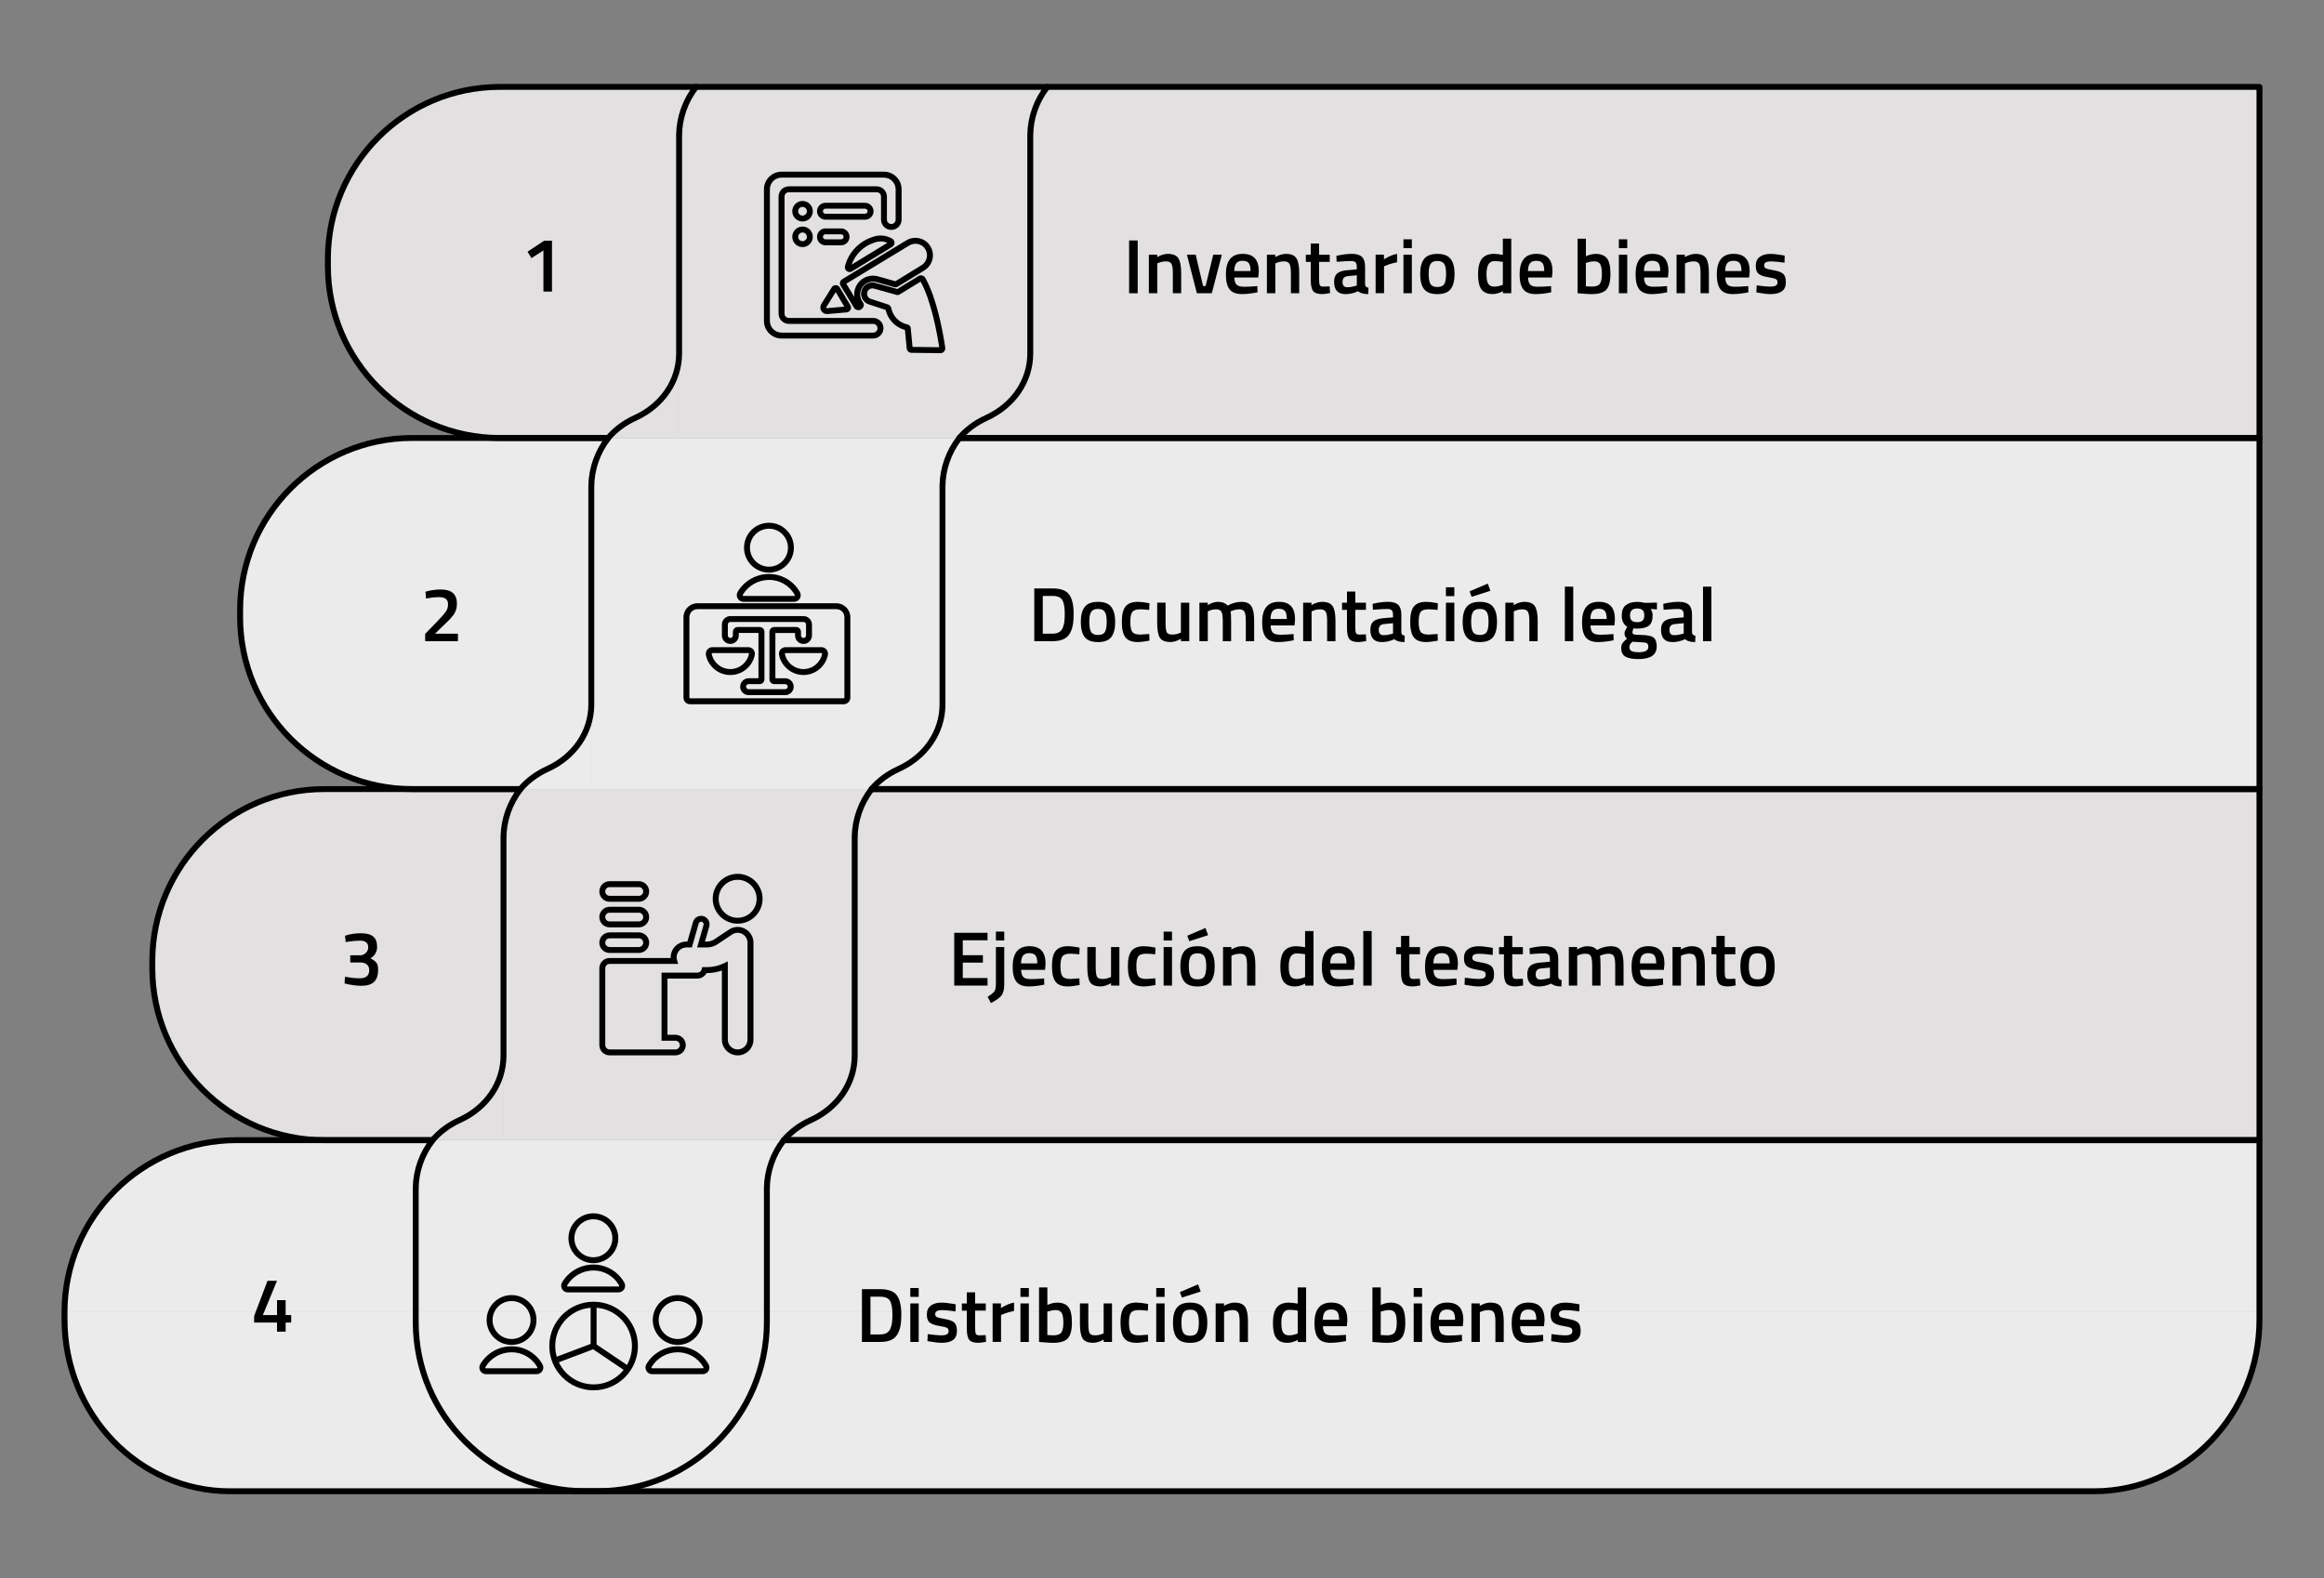 <?xml version="1.0" encoding="UTF-8"?>
<svg id="uuid-a4067c4f-15f2-408c-b344-fa38f1b619fb" data-name="Capa 1" xmlns="http://www.w3.org/2000/svg" viewBox="0 0 784.07 532.59">
  <rect x="0" y="0" width="784.07" height="532.59" fill="#808080" stroke="none"/>
  <defs>
    <style>
      .uuid-744f90a0-e031-419e-961a-78b42b6dab0d {
        fill: #e2e0e0;
      }

      .uuid-744f90a0-e031-419e-961a-78b42b6dab0d, .uuid-c1a9b264-4043-4188-8d8b-6e419a838b18 {
        fill-rule: evenodd;
      }

      .uuid-c1a9b264-4043-4188-8d8b-6e419a838b18 {
        fill: #ebebeb;
      }
    </style>
  </defs>
  <path class="uuid-744f90a0-e031-419e-961a-78b42b6dab0d" d="M110.63,87.33c0-32.04,24.97-58.01,55.78-58.01h62.71v58.01h-118.48ZM110.63,87.33h118.48v2.47h-118.48v-2.47ZM229.12,29.32h533.18v118.48H229.12V29.32ZM110.63,89.81h118.48s0,58,0,58h-60.48c-32.09.01-58.01-25.96-58.01-58Z"/>
  <path class="uuid-c1a9b264-4043-4188-8d8b-6e419a838b18" d="M81.01,205.82c0-32.04,24.97-58.01,55.78-58.01h62.71v58.01h-118.48ZM81.01,205.82h118.48v2.47h-118.48v-2.47ZM199.5,147.81h562.8v118.48H199.5v-118.48ZM81.01,208.3h118.48s0,58,0,58h-60.48c-32.09.01-58.01-25.96-58.01-58Z"/>
  <path class="uuid-744f90a0-e031-419e-961a-78b42b6dab0d" d="M51.39,324.3c0-32.04,24.97-58.01,55.78-58.01h62.71v58.01H51.39ZM51.39,324.3h118.48v2.47H51.39v-2.47ZM169.88,266.29h592.42v118.48H169.88v-118.48ZM51.39,326.78h118.48s0,58,0,58h-60.48c-32.09.01-58.01-25.96-58.01-58Z"/>
  <path class="uuid-c1a9b264-4043-4188-8d8b-6e419a838b18" d="M21.77,442.79c0-32.04,24.97-58.01,55.78-58.01h684.75v58.01H21.77ZM21.77,442.76h740.53v2.49H21.77v-2.49ZM21.77,445.25h740.53c0,32.04-24.97,58.01-55.78,58.01H77.55c-30.8,0-55.78-25.97-55.78-58.01Z"/>
  <g>
    <path d="M317.31,119.19l-9.81-.12c-.83-.02-1.53-.65-1.6-1.49l-.59-6.23c-3.25-.87-5.77-3.47-6.53-6.77l-5.38-1.76c-1.3-.29-2.39-1.35-2.76-2.73-.36-1.38.07-2.84,1.13-3.8,1.06-.96,2.55-1.24,3.89-.74l7.07,1.98,7.29-4.47c.4-.18.86-.19,1.27-.03.37.13.69.39.88.74,3.8,6.72,5.85,17.64,6.74,23.55.08.47-.07.96-.4,1.32-.27.33-.72.54-1.2.55h-.01ZM316.94,117.62s0,0,0,0c0,0,0,0,0,0ZM307.89,117.39h0s0,0,0,0ZM307.86,117.07l9.01.11c-.74-4.84-2.71-15.63-6.27-22.13l-7.2,4.4c-.39.15-.82.15-1.21,0l-7.14-2c-.72-.26-1.43-.13-1.93.33-.5.46-.71,1.15-.54,1.81.17.66.69,1.16,1.35,1.31l5.67,1.85c.55.17.97.65,1.09,1.23.57,2.78,2.74,4.95,5.52,5.53.51.11.91.51,1.02,1.02l.02.11.61,6.43ZM307.51,117.06h0,.01-.01ZM298.99,104.65s0,0,0,0h0ZM298.74,104.37s0,0,0,0c0,0,0,0,0,0ZM294.58,114.25h-30.9c-3.27,0-5.94-2.66-5.94-5.94v-44.43c0-3.27,2.66-5.94,5.94-5.94h34.56c3.27,0,5.94,2.66,5.94,5.94v10.24c0,1.91-1.56,3.47-3.47,3.47s-3.47-1.56-3.47-3.47v-7.78c0-.81-.66-1.47-1.47-1.47h-29.62c-.81,0-1.47.66-1.47,1.47v39.49c0,.81.66,1.47,1.47,1.47h28.39c.91-.02,1.82.34,2.48.99.66.65,1.04,1.55,1.04,2.48h0c0,1.91-1.56,3.47-3.47,3.47ZM263.68,59.94c-2.17,0-3.94,1.77-3.94,3.94v44.43c0,2.17,1.77,3.94,3.94,3.94h30.9c.81,0,1.47-.66,1.47-1.47h0c0-.39-.16-.77-.44-1.05-.28-.27-.67-.43-1.06-.42h-28.41c-1.91,0-3.47-1.56-3.47-3.47v-39.49c0-1.91,1.56-3.47,3.47-3.47h29.62c1.91,0,3.47,1.56,3.47,3.47v7.78c0,.81.66,1.47,1.47,1.47s1.47-.66,1.47-1.47v-10.24c0-2.17-1.77-3.94-3.94-3.94h-34.56ZM279.07,106c-.85,0-1.57-.41-1.98-1.07-.44-.72-.44-1.62,0-2.35l3.51-5.61c.28-.46.81-.75,1.36-.74.51-.02,1.04.26,1.34.73l.02.03,3.58,6.02c.3.49.3,1.12,0,1.62-.23.41-.68.72-1.18.79l-6.62.57s-.02,0-.03,0ZM285.18,104.04s0,0,0,0h0ZM281.95,98.59l-3.15,5.04c-.04.07-.04.18,0,.26.04.07.12.11.2.11l5.86-.51-2.91-4.9ZM282.3,98.02h0s0,0,0,0ZM289.56,104.66c-.19,0-.37-.03-.55-.09-.38-.11-.71-.38-.92-.75l-4.48-7.38c-.46-.76-.23-1.73.52-2.2l21.62-13.12c1.34-.81,2.99-1.06,4.51-.68,1.52.34,2.86,1.32,3.66,2.69,1.67,2.8.75,6.45-2.05,8.13l-9.08,5.56c-.39.18-.84.19-1.24.04l-5.84-1.66c-.38-.1-.8-.16-1.21-.16-1.89.01-3.54,1.24-4.1,3.05-.41,1.32-.15,2.76.7,3.86.26.36.37.78.33,1.2l-.03.15c-.1.36-.31.68-.59.92l-.14.1-.52.28c-.18.06-.36.09-.55.09ZM285.52,95.73l2.74,4.52c-.14-.92-.07-1.86.21-2.77h0c.82-2.65,3.24-4.44,6.01-4.46.6,0,1.18.08,1.75.23l5.83,1.66,8.77-5.37c1.87-1.12,2.48-3.54,1.37-5.4-.52-.89-1.39-1.53-2.4-1.76-1.03-.26-2.12-.09-3.01.45l-21.26,12.9ZM286.65,91.81c-.33,0-.66-.1-.95-.3-.55-.41-.79-1.12-.6-1.76,1.18-4.6,4.76-8.37,9.33-9.78,2.16-.82,4.6-.6,6.63.61l.12.08c.39.32.62.79.62,1.3-.02.58-.31,1.07-.78,1.35l-13.52,8.24c-.24.17-.54.26-.85.26ZM287.04,90.25s0,.01,0,.02c0,0,0-.01,0-.02ZM286.45,89.84s-.04.02-.05.03l.05-.03ZM297.11,81.48c-.68,0-1.37.12-2.03.37-3.64,1.13-6.52,3.94-7.76,7.46l12.06-7.36c-.73-.32-1.5-.48-2.28-.48ZM270.76,83.39c-1.91,0-3.47-1.56-3.47-3.47s1.56-3.47,3.47-3.47,3.47,1.56,3.47,3.47-1.56,3.47-3.47,3.47ZM270.76,78.46c-.81,0-1.47.66-1.47,1.47s.66,1.47,1.47,1.47,1.47-.66,1.47-1.47-.66-1.47-1.47-1.47ZM278.49,82.78c-1.57,0-2.85-1.28-2.85-2.85s1.28-2.85,2.85-2.85h5.18c.73-.03,1.49.26,2.05.79.56.53.89,1.28.9,2.05h0s0,.03,0,.03c-.02,1.57-1.27,2.82-2.84,2.84h-5.3ZM283.74,79.07s-.02,0-.03,0h-5.22c-.47,0-.85.38-.85.85s.38.85.85.85h5.28c.46,0,.84-.38.85-.85,0-.23-.11-.45-.27-.61-.16-.15-.38-.24-.6-.24ZM270.76,74.76c-1.91,0-3.47-1.56-3.47-3.47s1.56-3.47,3.47-3.47,3.47,1.56,3.47,3.47-1.56,3.47-3.47,3.47ZM270.76,69.82c-.81,0-1.47.66-1.47,1.47s.66,1.47,1.47,1.47,1.47-.66,1.47-1.47-.66-1.47-1.47-1.47ZM278.49,74.14c-1.57,0-2.85-1.28-2.85-2.85s1.28-2.85,2.85-2.85h13.28c.73-.03,1.49.26,2.05.79.56.53.89,1.28.9,2.05h0s0,.03,0,.03c-.02,1.57-1.27,2.82-2.84,2.84h-13.39ZM291.84,70.43s-.02,0-.03,0h-13.32c-.47,0-.85.38-.85.85s.38.85.85.85h13.38c.46,0,.84-.38.85-.85,0-.23-.11-.45-.27-.61-.16-.15-.38-.24-.6-.24Z"/>
    <path d="M284.66,237.67h-51.84c-1.23,0-2.23-1-2.23-2.23v-27.15c0-2.59,2.11-4.7,4.7-4.7h46.9c2.59,0,4.7,2.11,4.7,4.7v27.15c0,1.23-1,2.23-2.23,2.23ZM235.29,205.58c-1.49,0-2.7,1.21-2.7,2.7v27.15c0,.13.11.23.23.23h51.84c.13,0,.23-.11.23-.23v-27.15c0-1.49-1.21-2.7-2.7-2.7h-46.9ZM264.91,234.59h-12.34c-1.57,0-2.85-1.28-2.85-2.85s1.28-2.85,2.85-2.85h3.32v-15.28h-6.64v.85c0,1.57-1.28,2.85-2.85,2.85s-2.85-1.28-2.85-2.85v-3.7c.02-1.58,1.27-2.83,2.84-2.85h24.7c1.58.02,2.83,1.27,2.85,2.84v3.72c0,1.57-1.28,2.85-2.85,2.85s-2.85-1.28-2.85-2.85v-.85h-6.64v15.28h3.32c1.57,0,2.85,1.28,2.85,2.85s-1.28,2.85-2.85,2.85ZM252.57,230.88c-.47,0-.85.38-.85.85s.38.85.85.85h12.34c.47,0,.85-.38.85-.85s-.38-.85-.85-.85h-3.7c-.89,0-1.62-.73-1.62-1.62v-16.04c0-.89.73-1.62,1.62-1.62h7.41c.89,0,1.62.73,1.62,1.62v1.23c0,.47.38.85.85.85s.85-.38.85-.85v-3.7c0-.47-.39-.85-.86-.85h-24.67c-.47,0-.85.39-.85.86v3.69c0,.47.38.85.85.85s.85-.38.85-.85v-1.23c0-.89.73-1.62,1.62-1.62h7.41c.89,0,1.62.73,1.62,1.62v16.04c0,.89-.73,1.62-1.62,1.62h-3.7ZM246.4,227.81c-3.98,0-7.44-2.83-8.24-6.73h0c-.12-.66.04-1.32.44-1.84.47-.54,1.09-.83,1.74-.84h12.11c.67,0,1.28.3,1.71.78.44.57.6,1.24.48,1.88-.79,3.92-4.26,6.75-8.24,6.75ZM240.12,220.68c.61,2.97,3.25,5.12,6.28,5.12s5.67-2.16,6.28-5.13c.01-.07,0-.16-.06-.23-.01-.01-.1-.05-.18-.05h-12.08c-.07,0-.15.04-.21.1,0,.02-.03.1-.02.19ZM271.08,227.8s0,0,0,0c-3.98,0-7.44-2.83-8.24-6.72-.12-.66.03-1.32.43-1.84.47-.54,1.09-.83,1.74-.84h12.11c.67,0,1.28.3,1.71.78.44.57.6,1.24.48,1.88-.8,3.91-4.26,6.74-8.24,6.74ZM271.08,225.8h0c3.03,0,5.67-2.15,6.28-5.12.01-.07,0-.16-.06-.23-.01-.01-.1-.05-.18-.05h-12.08c-.07,0-.15.04-.21.1-.01.02-.03.11-.02.19.6,2.95,3.24,5.11,6.27,5.11h0ZM250.79,203.11h-.03c-.79-.02-1.52-.46-1.9-1.15-.39-.68-.39-1.54,0-2.22,2.21-3.74,6.29-6.04,10.57-6.04,4.29,0,8.3,2.31,10.42,6.06.39.68.39,1.54,0,2.23-.39.68-1.13,1.11-1.92,1.12h-17.14ZM250.81,201.11h17.11c.08,0,.15-.05.2-.12.04-.07.04-.16,0-.23-1.77-3.13-5.12-5.11-8.69-5.05h0c-3.61,0-7,1.93-8.83,5.04-.03.06-.03.16.01.24.04.08.12.13.21.13ZM259.43,193.24c-4.63,0-8.41-3.77-8.41-8.41s3.77-8.41,8.41-8.41,8.41,3.77,8.41,8.41-3.77,8.41-8.41,8.41ZM259.43,178.43c-3.53,0-6.41,2.87-6.41,6.41s2.87,6.41,6.41,6.41,6.41-2.87,6.41-6.41-2.87-6.41-6.41-6.41Z"/>
    <path d="M191.55,436.16h-.03c-.79-.02-1.52-.46-1.9-1.15-.39-.68-.39-1.54,0-2.22,2.21-3.73,6.25-6.04,10.56-6.04.01,0,.02,0,.03,0,4.3,0,8.28,2.32,10.4,6.06.39.68.39,1.54,0,2.23-.4.68-1.13,1.11-1.92,1.12h-17.14ZM191.57,434.16h17.11c.08,0,.15-.05.2-.12.04-.07.04-.16,0-.23-1.77-3.13-5.12-5.08-8.69-5.05-3.62.02-7,1.93-8.84,5.04-.03.06-.03.16.01.24.04.08.12.13.21.13ZM200.19,426.29c-4.63,0-8.41-3.77-8.41-8.41s3.77-8.41,8.41-8.41,8.41,3.77,8.41,8.41-3.77,8.41-8.41,8.41ZM200.19,411.48c-3.53,0-6.41,2.87-6.41,6.41s2.87,6.41,6.41,6.41,6.41-2.87,6.41-6.41-2.87-6.41-6.41-6.41Z"/>
    <path d="M163.95,463.76h-.03c-.79-.02-1.52-.46-1.9-1.15-.39-.68-.39-1.54,0-2.22,2.21-3.74,6.27-6.09,10.57-6.04,4.29-.03,8.3,2.31,10.42,6.06.39.68.39,1.54,0,2.23-.4.68-1.13,1.11-1.92,1.12h-17.14ZM163.97,461.76h17.11c.08,0,.15-.05.2-.12.04-.07.04-.16,0-.23-1.77-3.12-5.09-5.05-8.67-5.05,0,0-.02,0-.03,0-3.61,0-7,1.93-8.83,5.04-.03.06-.03.16.01.24.04.08.12.13.21.13ZM172.59,453.88c-4.63,0-8.41-3.77-8.41-8.41s3.77-8.41,8.41-8.41,8.41,3.77,8.41,8.41-3.77,8.41-8.41,8.41ZM172.59,439.07c-3.53,0-6.41,2.87-6.41,6.41s2.87,6.41,6.41,6.41,6.41-2.87,6.41-6.41-2.87-6.41-6.41-6.41Z"/>
    <path d="M220,463.76h-.03c-.79-.02-1.51-.46-1.9-1.15-.39-.68-.39-1.54,0-2.22,2.21-3.74,6.3-6.03,10.57-6.04,4.3-.03,8.3,2.31,10.42,6.06.39.68.39,1.54,0,2.23-.4.68-1.13,1.11-1.92,1.12h-17.14ZM220.02,461.76h17.11c.08,0,.15-.05.2-.12.04-.07.04-.16,0-.23-1.77-3.12-5.09-5.05-8.67-5.05,0,0-.02,0-.03,0-3.61,0-7,1.93-8.83,5.04-.03.06-.03.16.01.24.04.08.12.13.21.13ZM228.64,453.88c-4.63,0-8.41-3.77-8.41-8.41s3.77-8.41,8.41-8.41,8.41,3.77,8.41,8.41-3.77,8.41-8.41,8.41ZM228.64,439.07c-3.53,0-6.41,2.87-6.41,6.41s2.87,6.41,6.41,6.41,6.41-2.87,6.41-6.41-2.87-6.41-6.41-6.41Z"/>
    <path d="M200.27,469.2c-8.24,0-14.95-6.7-14.95-14.95s6.7-14.95,14.95-14.95,14.95,6.7,14.95,14.95-6.7,14.95-14.95,14.95ZM200.27,441.3c-7.14,0-12.95,5.81-12.95,12.95s5.81,12.95,12.95,12.95,12.95-5.81,12.95-12.95-5.81-12.95-12.95-12.95Z"/>
    <rect x="199.27" y="440.3" width="2" height="13.95"/>
    <rect x="187.12" y="455.65" width="13.59" height="2" transform="translate(-148.93 98.05) rotate(-20.71)"/>
    <rect x="205.05" y="451.17" width="2" height="13.95" transform="translate(-289.07 373.22) rotate(-56.05)"/>
    <path d="M248.87,356.16c-2.93,0-5.32-2.39-5.32-5.32v-23.32c-1.63.57-3.35.87-5.07.87h-.11c-.59,1.12-1.76,1.85-3.07,1.85h-10.11v18.98h2.7c1.91,0,3.47,1.56,3.47,3.47s-1.56,3.47-3.47,3.47h-22.22c-1.91,0-3.47-1.56-3.47-3.47v-25.92c0-1.91,1.56-3.47,3.47-3.47h20.6c-.05-1.21.31-2.43,1.05-3.41,1-1.34,2.6-2.13,4.27-2.14h.32l1.88-6.57c.26-.98,1.04-1.76,2.04-2.01,1-.26,2.06.05,2.77.79.71.75.97,1.82.66,2.81l-1.42,4.99h.64c.9,0,1.78-.26,2.53-.77l4.92-3.28c1.64-1.09,3.73-1.19,5.46-.26,1.73.93,2.81,2.72,2.81,4.69v32.71c0,2.93-2.39,5.32-5.32,5.32ZM245.55,324.44v26.4c0,1.83,1.49,3.32,3.32,3.32s3.32-1.49,3.32-3.32v-32.71c0-1.23-.67-2.35-1.75-2.93-1.08-.58-2.39-.52-3.41.16l-4.92,3.28c-1.08.72-2.34,1.1-3.63,1.1h-3.29l2.16-7.55c.1-.31.02-.63-.19-.86-.21-.22-.53-.31-.83-.24-.3.08-.53.31-.61.61l-2.3,8.04h-1.83c-1.04,0-2.04.5-2.66,1.34-.62.84-.82,1.93-.52,2.93l.38,1.29h-23.12c-.81,0-1.47.66-1.47,1.47v25.92c0,.81.66,1.47,1.47,1.47h22.22c.81,0,1.47-.66,1.47-1.47s-.66-1.47-1.47-1.47h-4.7v-22.98h12.11c.67,0,1.26-.45,1.42-1.1l.19-.75h1.57c1.94,0,3.89-.44,5.65-1.27l1.43-.68ZM215.54,321.6h-9.87c-1.91,0-3.47-1.56-3.47-3.47s1.56-3.47,3.47-3.47h9.87c1.91,0,3.47,1.56,3.47,3.47s-1.56,3.47-3.47,3.47ZM205.67,316.66c-.81,0-1.47.66-1.47,1.47s.66,1.47,1.47,1.47h9.87c.81,0,1.47-.66,1.47-1.47s-.66-1.47-1.47-1.47h-9.87ZM215.54,312.96h-9.87c-1.91,0-3.47-1.56-3.47-3.47s1.56-3.47,3.47-3.47h9.87c1.91,0,3.47,1.56,3.47,3.47s-1.56,3.47-3.47,3.47ZM205.67,308.02c-.81,0-1.47.66-1.47,1.47s.66,1.47,1.47,1.47h9.87c.81,0,1.47-.66,1.47-1.47s-.66-1.47-1.47-1.47h-9.87ZM248.87,311.72c-4.63,0-8.41-3.77-8.41-8.41s3.77-8.41,8.41-8.41,8.41,3.77,8.41,8.41-3.77,8.41-8.41,8.41ZM248.87,296.91c-3.53,0-6.41,2.87-6.41,6.41s2.87,6.41,6.41,6.41,6.41-2.87,6.41-6.41-2.87-6.41-6.41-6.41ZM215.54,304.32h-9.87c-1.91,0-3.47-1.56-3.47-3.47s1.56-3.47,3.47-3.47h9.87c1.91,0,3.47,1.56,3.47,3.47s-1.56,3.47-3.47,3.47ZM205.67,299.38c-.81,0-1.47.66-1.47,1.47s.66,1.47,1.47,1.47h9.87c.81,0,1.47-.66,1.47-1.47s-.66-1.47-1.47-1.47h-9.87Z"/>
  </g>
  <path d="M186.23,81.23v17.16h-2.89v-13.88l-4.03,2.6-1.33-2.16,5.59-3.72h2.65Z"/>
  <g>
    <path d="M380.94,98.96v-17.81h2.89v17.81h-2.89Z"/>
    <path d="M390.43,98.96h-2.83v-13h2.81v.81c1.27-.73,2.46-1.09,3.59-1.09,1.73,0,2.92.49,3.55,1.47.63.98.95,2.6.95,4.85v6.97h-2.81v-6.89c0-1.4-.15-2.4-.45-2.99-.3-.59-.92-.88-1.86-.88-.88,0-1.73.17-2.55.52l-.39.16v10.09Z"/>
    <path d="M400.44,85.96h2.96l2.5,10.58h.83l2.6-10.58h2.89l-3.38,13h-5.04l-3.35-13Z"/>
    <path d="M423.47,96.62l.73-.08.05,2.11c-1.98.4-3.73.6-5.25.6-1.92,0-3.31-.53-4.15-1.59-.84-1.06-1.26-2.75-1.26-5.07,0-4.61,1.88-6.92,5.64-6.92s5.46,1.99,5.46,5.95l-.18,2.03h-8.06c.02,1.07.25,1.86.7,2.37.45.5,1.29.75,2.52.75s2.5-.05,3.8-.16ZM421.91,91.47c0-1.28-.2-2.18-.61-2.69-.41-.51-1.1-.77-2.07-.77s-1.68.27-2.12.81c-.44.54-.67,1.42-.69,2.65h5.49Z"/>
    <path d="M430.26,98.96h-2.83v-13h2.81v.81c1.27-.73,2.46-1.09,3.59-1.09,1.73,0,2.92.49,3.55,1.47.63.98.95,2.6.95,4.85v6.97h-2.81v-6.89c0-1.4-.15-2.4-.45-2.99-.3-.59-.92-.88-1.86-.88-.88,0-1.73.17-2.55.52l-.39.16v10.09Z"/>
    <path d="M448.62,88.38h-3.59v5.72c0,1.06.08,1.76.23,2.11.16.35.55.52,1.2.52l2.13-.08.13,2.26c-1.16.22-2.05.34-2.65.34-1.47,0-2.48-.34-3.03-1.01-.55-.68-.82-1.95-.82-3.82v-6.03h-1.66v-2.42h1.66v-3.77h2.81v3.77h3.59v2.42Z"/>
    <path d="M460.55,89.97v5.93c.02.38.12.66.3.85.18.18.46.3.85.35l-.08,2.16c-1.49,0-2.64-.32-3.46-.96-1.39.64-2.78.96-4.19.96-2.58,0-3.87-1.38-3.87-4.13,0-1.32.35-2.27,1.05-2.86.7-.59,1.78-.94,3.24-1.07l3.35-.29v-.94c0-.69-.15-1.18-.45-1.46-.3-.28-.75-.42-1.34-.42-1.11,0-2.5.07-4.16.21l-.83.05-.1-2c1.89-.45,3.63-.68,5.21-.68s2.73.34,3.43,1.03c.7.68,1.05,1.77,1.05,3.26ZM454.73,93.19c-1.2.1-1.79.75-1.79,1.95s.53,1.79,1.59,1.79c.87,0,1.78-.14,2.76-.42l.47-.16v-3.46l-3.02.29Z"/>
    <path d="M464.11,98.96v-13h2.81v1.56c1.47-.95,2.95-1.57,4.42-1.85v2.83c-1.49.29-2.76.68-3.82,1.14l-.57.23v9.07h-2.83Z"/>
    <path d="M473.5,83.75v-2.99h2.83v2.99h-2.83ZM473.5,98.96v-13h2.83v13h-2.83Z"/>
    <path d="M480.48,87.37c.89-1.13,2.38-1.69,4.46-1.69s3.57.56,4.46,1.69c.89,1.13,1.34,2.82,1.34,5.07s-.43,3.95-1.3,5.1c-.87,1.14-2.37,1.72-4.5,1.72s-3.63-.57-4.5-1.72c-.87-1.14-1.3-2.84-1.3-5.1s.45-3.94,1.34-5.07ZM482.6,95.82c.4.69,1.18,1.04,2.34,1.04s1.94-.35,2.34-1.04c.4-.69.6-1.83.6-3.41s-.21-2.7-.64-3.35c-.42-.66-1.19-.99-2.3-.99s-1.88.33-2.3.99c-.42.66-.64,1.78-.64,3.35s.2,2.71.6,3.41Z"/>
    <path d="M509.87,80.55v18.41h-2.81v-.68c-1.27.64-2.43.96-3.48.96-1.7,0-2.94-.51-3.73-1.53-.79-1.02-1.18-2.74-1.18-5.15s.44-4.16,1.31-5.25c.88-1.09,2.24-1.64,4.09-1.64.62,0,1.61.11,2.96.34v-5.46h2.83ZM506.59,96.26l.44-.18v-7.7c-1.04-.17-2-.26-2.89-.26-1.75,0-2.63,1.46-2.63,4.37,0,1.59.2,2.7.61,3.31s1.05.92,1.94.92,1.72-.16,2.52-.47Z"/>
    <path d="M522.56,96.62l.73-.08.05,2.11c-1.98.4-3.73.6-5.25.6-1.92,0-3.31-.53-4.15-1.59-.84-1.06-1.26-2.75-1.26-5.07,0-4.61,1.88-6.92,5.64-6.92s5.46,1.99,5.46,5.95l-.18,2.03h-8.06c.02,1.07.25,1.86.7,2.37.45.5,1.29.75,2.52.75s2.5-.05,3.8-.16ZM521,91.47c0-1.28-.2-2.18-.61-2.69-.41-.51-1.1-.77-2.07-.77s-1.68.27-2.12.81c-.44.54-.67,1.42-.69,2.65h5.49Z"/>
    <path d="M538.29,85.68c1.79,0,3.07.5,3.86,1.5.79,1,1.18,2.76,1.18,5.29s-.47,4.29-1.4,5.29c-.94,1-2.58,1.5-4.94,1.5-.81,0-2.11-.08-3.87-.23l-.88-.08v-18.38h2.81v5.9c1.2-.52,2.28-.78,3.25-.78ZM536.99,96.73c1.39,0,2.31-.32,2.77-.97.46-.65.69-1.75.69-3.32s-.2-2.66-.58-3.29c-.39-.63-1.03-.95-1.91-.95-.83,0-1.66.13-2.5.39l-.42.13v7.9c.95.07,1.6.1,1.95.1Z"/>
    <path d="M546.17,83.75v-2.99h2.83v2.99h-2.83ZM546.17,98.96v-13h2.83v13h-2.83Z"/>
    <path d="M561.69,96.62l.73-.08.05,2.11c-1.98.4-3.73.6-5.25.6-1.92,0-3.31-.53-4.15-1.59-.84-1.06-1.26-2.75-1.26-5.07,0-4.61,1.88-6.92,5.64-6.92s5.46,1.99,5.46,5.95l-.18,2.03h-8.06c.02,1.07.25,1.86.7,2.37.45.5,1.29.75,2.52.75s2.5-.05,3.8-.16ZM560.13,91.47c0-1.28-.2-2.18-.61-2.69-.41-.51-1.1-.77-2.07-.77s-1.68.27-2.12.81c-.44.54-.67,1.42-.69,2.65h5.49Z"/>
    <path d="M568.47,98.96h-2.83v-13h2.81v.81c1.27-.73,2.46-1.09,3.59-1.09,1.73,0,2.92.49,3.55,1.47.63.98.95,2.6.95,4.85v6.97h-2.81v-6.89c0-1.4-.15-2.4-.45-2.99-.3-.59-.92-.88-1.86-.88-.88,0-1.73.17-2.55.52l-.39.16v10.09Z"/>
    <path d="M589.09,96.62l.73-.08.05,2.11c-1.98.4-3.73.6-5.25.6-1.92,0-3.31-.53-4.15-1.59-.84-1.06-1.26-2.75-1.26-5.07,0-4.61,1.88-6.92,5.64-6.92s5.46,1.99,5.46,5.95l-.18,2.03h-8.06c.02,1.07.25,1.86.7,2.37.45.5,1.29.75,2.52.75s2.5-.05,3.8-.16ZM587.53,91.47c0-1.28-.2-2.18-.61-2.69-.41-.51-1.1-.77-2.07-.77s-1.68.27-2.12.81c-.44.54-.67,1.42-.69,2.65h5.49Z"/>
    <path d="M602.07,88.64c-2.05-.28-3.53-.42-4.45-.42s-1.56.11-1.91.33c-.36.22-.53.56-.53,1.03s.19.8.58.99c.39.19,1.31.41,2.76.66,1.45.25,2.47.65,3.08,1.18.61.54.91,1.49.91,2.86s-.44,2.38-1.31,3.02c-.88.64-2.15.96-3.83.96-1.06,0-2.39-.15-4-.44l-.81-.13.1-2.37c2.08.28,3.58.42,4.5.42s1.57-.11,1.96-.34c.39-.22.58-.6.58-1.12s-.19-.88-.56-1.08c-.37-.2-1.27-.42-2.68-.65s-2.45-.6-3.11-1.11c-.66-.5-.99-1.42-.99-2.76s.46-2.33,1.36-2.99c.91-.66,2.08-.99,3.5-.99,1.11,0,2.47.14,4.08.42l.81.16-.05,2.37Z"/>
  </g>
  <path d="M154.49,216.39h-11.05v-2.47l4.24-4.37c1.28-1.32,2.18-2.35,2.7-3.09s.78-1.56.78-2.46-.25-1.53-.75-1.91c-.5-.38-1.33-.57-2.47-.57-1.08,0-2.26.12-3.56.36l-.65.1-.18-2.29c1.68-.5,3.42-.75,5.23-.75,3.59,0,5.38,1.6,5.38,4.78,0,1.25-.27,2.33-.82,3.25-.55.92-1.52,2.03-2.92,3.33l-3.67,3.56h7.75v2.52Z"/>
  <g>
    <path d="M355.1,216.39h-6.16v-17.81h6.16c2.74,0,4.61.69,5.62,2.08,1,1.39,1.51,3.56,1.51,6.53,0,1.51-.1,2.79-.3,3.83-.2,1.05-.55,2-1.05,2.85-.99,1.68-2.91,2.52-5.77,2.52ZM359.23,207.19c0-2.15-.27-3.7-.81-4.65-.54-.95-1.65-1.43-3.33-1.43h-3.28v12.74h3.28c1.72,0,2.86-.63,3.43-1.9.28-.64.46-1.33.56-2.05.1-.73.14-1.63.14-2.7Z"/>
    <path d="M365.98,204.8c.89-1.13,2.38-1.69,4.46-1.69s3.57.56,4.46,1.69c.89,1.13,1.34,2.82,1.34,5.07s-.43,3.95-1.3,5.1c-.87,1.14-2.37,1.72-4.5,1.72s-3.63-.57-4.5-1.72c-.87-1.14-1.3-2.84-1.3-5.1s.45-3.94,1.34-5.07ZM368.1,213.25c.4.69,1.18,1.04,2.34,1.04s1.94-.35,2.34-1.04c.4-.69.6-1.83.6-3.41s-.21-2.7-.64-3.35c-.42-.66-1.19-.99-2.3-.99s-1.88.33-2.3.99c-.42.66-.64,1.78-.64,3.35s.2,2.71.6,3.41Z"/>
    <path d="M383.91,203.11c.92,0,2,.12,3.25.36l.65.13-.1,2.24c-1.37-.14-2.38-.21-3.04-.21-1.32,0-2.2.29-2.65.88-.45.59-.68,1.7-.68,3.33s.22,2.76.65,3.38,1.33.94,2.7.94l3.04-.21.08,2.26c-1.75.31-3.07.47-3.95.47-1.98,0-3.37-.53-4.17-1.6-.81-1.07-1.21-2.81-1.21-5.24s.42-4.16,1.27-5.19c.85-1.03,2.24-1.55,4.16-1.55Z"/>
    <path d="M398.42,203.39h2.81v13h-2.81v-.81c-1.27.73-2.44,1.09-3.51,1.09-1.79,0-2.98-.48-3.59-1.44-.61-.96-.91-2.65-.91-5.06v-6.79h2.83v6.81c0,1.56.13,2.61.39,3.15.26.54.87.81,1.82.81s1.79-.17,2.57-.52l.39-.16v-10.09Z"/>
    <path d="M407.49,216.39h-2.83v-13h2.81v.81c1.23-.73,2.36-1.09,3.38-1.09,1.51,0,2.61.42,3.3,1.27,1.58-.85,3.15-1.27,4.71-1.27s2.66.48,3.3,1.44.96,2.59.96,4.88v6.97h-2.81v-6.89c0-1.4-.14-2.4-.43-2.99s-.88-.88-1.78-.88c-.78,0-1.62.17-2.52.52l-.44.18c.14.35.21,1.46.21,3.33v6.73h-2.81v-6.68c0-1.54-.14-2.61-.42-3.2-.28-.59-.88-.88-1.82-.88-.87,0-1.67.17-2.42.52l-.39.16v10.09Z"/>
    <path d="M435.7,214.05l.73-.08.05,2.11c-1.98.4-3.73.6-5.25.6-1.92,0-3.31-.53-4.15-1.59-.84-1.06-1.26-2.75-1.26-5.07,0-4.61,1.88-6.92,5.64-6.92s5.46,1.99,5.46,5.95l-.18,2.03h-8.06c.02,1.07.25,1.86.7,2.37.45.5,1.29.75,2.52.75s2.5-.05,3.8-.16ZM434.14,208.9c0-1.28-.2-2.18-.61-2.69-.41-.51-1.1-.77-2.07-.77s-1.68.27-2.12.81c-.44.54-.67,1.42-.69,2.65h5.49Z"/>
    <path d="M442.49,216.39h-2.83v-13h2.81v.81c1.27-.73,2.46-1.09,3.59-1.09,1.73,0,2.92.49,3.55,1.47.63.98.95,2.6.95,4.85v6.97h-2.81v-6.89c0-1.4-.15-2.4-.45-2.99-.3-.59-.92-.88-1.86-.88-.88,0-1.73.17-2.55.52l-.39.16v10.09Z"/>
    <path d="M460.84,205.81h-3.59v5.72c0,1.06.08,1.76.23,2.11.16.35.55.52,1.2.52l2.13-.08.13,2.26c-1.16.22-2.05.34-2.65.34-1.47,0-2.48-.34-3.03-1.01-.55-.68-.82-1.95-.82-3.82v-6.03h-1.66v-2.42h1.66v-3.77h2.81v3.77h3.59v2.42Z"/>
    <path d="M472.78,207.4v5.93c.02.38.12.66.3.85.18.18.46.3.85.35l-.08,2.16c-1.49,0-2.64-.32-3.46-.96-1.39.64-2.78.96-4.19.96-2.58,0-3.87-1.38-3.87-4.13,0-1.32.35-2.27,1.05-2.86.7-.59,1.78-.94,3.24-1.07l3.35-.29v-.94c0-.69-.15-1.18-.45-1.46-.3-.28-.75-.42-1.34-.42-1.11,0-2.5.07-4.16.21l-.83.05-.1-2c1.89-.45,3.63-.68,5.21-.68s2.73.34,3.43,1.03c.7.68,1.05,1.77,1.05,3.26ZM466.95,210.62c-1.2.1-1.79.75-1.79,1.95s.53,1.79,1.59,1.79c.87,0,1.78-.14,2.76-.42l.47-.16v-3.46l-3.02.29Z"/>
    <path d="M481.2,203.11c.92,0,2,.12,3.25.36l.65.13-.1,2.24c-1.37-.14-2.38-.21-3.04-.21-1.32,0-2.2.29-2.65.88-.45.59-.68,1.7-.68,3.33s.22,2.76.65,3.38,1.33.94,2.7.94l3.04-.21.08,2.26c-1.75.31-3.07.47-3.95.47-1.98,0-3.37-.53-4.17-1.6-.81-1.07-1.21-2.81-1.21-5.24s.42-4.16,1.27-5.19c.85-1.03,2.24-1.55,4.16-1.55Z"/>
    <path d="M487.83,201.18v-2.99h2.83v2.99h-2.83ZM487.83,216.39v-13h2.83v13h-2.83Z"/>
    <path d="M494.81,204.8c.89-1.13,2.38-1.69,4.46-1.69s3.57.56,4.46,1.69c.89,1.13,1.34,2.82,1.34,5.07s-.43,3.95-1.3,5.1c-.87,1.14-2.37,1.72-4.5,1.72s-3.63-.57-4.5-1.72c-.87-1.14-1.3-2.84-1.3-5.1s.45-3.94,1.34-5.07ZM495.81,199.57l6.14-2.63.88,2.44-6.34,2.03-.68-1.85ZM496.93,213.25c.4.69,1.18,1.04,2.34,1.04s1.94-.35,2.34-1.04c.4-.69.6-1.83.6-3.41s-.21-2.7-.64-3.35c-.42-.66-1.19-.99-2.3-.99s-1.88.33-2.3.99c-.42.66-.64,1.78-.64,3.35s.2,2.71.6,3.41Z"/>
    <path d="M510.71,216.39h-2.83v-13h2.81v.81c1.27-.73,2.46-1.09,3.59-1.09,1.73,0,2.92.49,3.55,1.47.63.98.95,2.6.95,4.85v6.97h-2.81v-6.89c0-1.4-.15-2.4-.45-2.99-.3-.59-.92-.88-1.86-.88-.88,0-1.73.17-2.55.52l-.39.16v10.09Z"/>
    <path d="M527.95,216.39v-18.41h2.83v18.41h-2.83Z"/>
    <path d="M543.62,214.05l.73-.08.05,2.11c-1.98.4-3.73.6-5.25.6-1.92,0-3.31-.53-4.15-1.59-.84-1.06-1.26-2.75-1.26-5.07,0-4.61,1.88-6.92,5.64-6.92s5.46,1.99,5.46,5.95l-.18,2.03h-8.06c.02,1.07.25,1.86.7,2.37.45.5,1.29.75,2.52.75s2.5-.05,3.8-.16ZM542.06,208.9c0-1.28-.2-2.18-.61-2.69-.41-.51-1.1-.77-2.07-.77s-1.68.27-2.12.81c-.44.54-.67,1.42-.69,2.65h5.49Z"/>
    <path d="M558.94,218.16c0,2.84-2.05,4.26-6.16,4.26-1.98,0-3.44-.27-4.39-.81-.95-.54-1.43-1.52-1.43-2.94,0-.64.16-1.19.47-1.65s.81-.96,1.51-1.5c-.57-.38-.86-1.01-.86-1.9,0-.35.23-.91.7-1.69l.23-.39c-1.25-.75-1.87-2.04-1.87-3.9,0-1.56.47-2.7,1.4-3.43.94-.73,2.2-1.09,3.8-1.09.76,0,1.52.09,2.26.26l.39.08,4.03-.1v2.29l-2.16-.13c.47.61.7,1.32.7,2.13,0,1.7-.43,2.87-1.29,3.52-.86.65-2.2.97-4.02.97-.45,0-.83-.03-1.14-.1-.24.59-.36,1.04-.36,1.37s.16.54.48.66c.32.12,1.1.19,2.33.21,2.06.02,3.48.29,4.24.83.76.54,1.14,1.55,1.14,3.04ZM549.73,218.42c0,.61.24,1.04.73,1.3.48.26,1.32.39,2.5.39,2.1,0,3.15-.6,3.15-1.79,0-.68-.19-1.1-.56-1.29-.37-.18-1.11-.28-2.22-.3l-2.55-.16c-.38.31-.65.6-.81.87-.16.27-.23.59-.23.98ZM550.51,209.41c.38.37,1,.56,1.85.56s1.46-.19,1.83-.56c.37-.37.56-.96.56-1.75s-.19-1.38-.57-1.75c-.38-.37-1-.56-1.85-.56-1.6,0-2.39.77-2.39,2.31,0,.8.19,1.38.57,1.75Z"/>
    <path d="M570.85,207.4v5.93c.02.38.12.66.3.85.18.18.46.3.85.35l-.08,2.16c-1.49,0-2.64-.32-3.46-.96-1.39.64-2.78.96-4.19.96-2.58,0-3.87-1.38-3.87-4.13,0-1.32.35-2.27,1.05-2.86.7-.59,1.78-.94,3.24-1.07l3.35-.29v-.94c0-.69-.15-1.18-.45-1.46-.3-.28-.75-.42-1.34-.42-1.11,0-2.5.07-4.16.21l-.83.05-.1-2c1.89-.45,3.63-.68,5.21-.68s2.73.34,3.43,1.03c.7.68,1.05,1.77,1.05,3.26ZM565.02,210.62c-1.2.1-1.79.75-1.79,1.95s.53,1.79,1.59,1.79c.87,0,1.78-.14,2.76-.42l.47-.16v-3.46l-3.02.29Z"/>
    <path d="M574.56,216.39v-18.41h2.83v18.41h-2.83Z"/>
  </g>
  <path d="M116.42,315.78c1.61-.55,3.38-.83,5.3-.83s3.32.37,4.2,1.11c.88.74,1.31,1.9,1.31,3.5,0,.69-.13,1.32-.4,1.87-.27.55-.54.96-.82,1.21-.28.25-.62.52-1.04.79.92.43,1.58.91,1.99,1.42.41.51.61,1.34.61,2.48,0,1.82-.46,3.17-1.37,4.04-.91.88-2.36,1.31-4.35,1.31-.78,0-1.64-.07-2.57-.2s-1.68-.26-2.24-.4l-.81-.21.18-2.24c1.91.35,3.59.52,5.04.52,2.08-.02,3.12-.94,3.12-2.76,0-.83-.27-1.46-.81-1.9-.54-.43-1.25-.66-2.13-.68h-3.46v-2.42h3.46c.64,0,1.23-.26,1.78-.79.55-.53.82-1.17.82-1.92s-.24-1.31-.71-1.68c-.48-.36-1.13-.55-1.96-.55-1.37,0-2.78.12-4.24.36l-.68.13-.23-2.18Z"/>
  <g>
    <path d="M321.94,332.61v-17.81h11.23v2.52h-8.35v5.04h6.79v2.5h-6.79v5.2h8.35v2.55h-11.23Z"/>
    <path d="M336,332.12v-12.51h2.81v12.53c0,1.7-.3,2.96-.9,3.77-.6.81-1.8,1.68-3.6,2.6l-1.12-2.11c1.21-.76,1.98-1.38,2.31-1.86.33-.48.49-1.29.49-2.43ZM336,317.4v-2.99h2.81v2.99h-2.81Z"/>
    <path d="M351.53,330.27l.73-.08.05,2.11c-1.98.4-3.73.6-5.25.6-1.92,0-3.31-.53-4.15-1.59-.84-1.06-1.26-2.75-1.26-5.07,0-4.61,1.88-6.92,5.64-6.92s5.46,1.99,5.46,5.95l-.18,2.03h-8.06c.02,1.07.25,1.86.7,2.37.45.5,1.29.75,2.52.75s2.5-.05,3.8-.16ZM349.97,325.13c0-1.28-.2-2.18-.61-2.69-.41-.51-1.1-.77-2.07-.77s-1.68.27-2.12.81c-.44.54-.67,1.42-.69,2.65h5.49Z"/>
    <path d="M360.34,319.33c.92,0,2,.12,3.25.36l.65.13-.1,2.24c-1.37-.14-2.38-.21-3.04-.21-1.32,0-2.2.29-2.65.88-.45.59-.68,1.7-.68,3.33s.22,2.76.65,3.38,1.33.94,2.7.94l3.04-.21.08,2.26c-1.75.31-3.07.47-3.95.47-1.98,0-3.37-.53-4.17-1.6-.81-1.07-1.21-2.81-1.21-5.24s.42-4.16,1.27-5.19c.85-1.03,2.24-1.55,4.16-1.55Z"/>
    <path d="M374.85,319.61h2.81v13h-2.81v-.81c-1.27.73-2.44,1.09-3.51,1.09-1.79,0-2.98-.48-3.59-1.44-.61-.96-.91-2.65-.91-5.06v-6.79h2.83v6.81c0,1.56.13,2.61.39,3.15.26.54.87.81,1.82.81s1.79-.17,2.57-.52l.39-.16v-10.09Z"/>
    <path d="M385.95,319.33c.92,0,2,.12,3.25.36l.65.13-.1,2.24c-1.37-.14-2.38-.21-3.04-.21-1.32,0-2.2.29-2.65.88-.45.59-.68,1.7-.68,3.33s.22,2.76.65,3.38,1.33.94,2.7.94l3.04-.21.08,2.26c-1.75.31-3.07.47-3.95.47-1.98,0-3.37-.53-4.17-1.6-.81-1.07-1.21-2.81-1.21-5.24s.42-4.16,1.27-5.19c.85-1.03,2.24-1.55,4.16-1.55Z"/>
    <path d="M392.58,317.4v-2.99h2.83v2.99h-2.83ZM392.58,332.61v-13h2.83v13h-2.83Z"/>
    <path d="M399.56,321.02c.89-1.13,2.38-1.69,4.46-1.69s3.57.56,4.46,1.69c.89,1.13,1.34,2.82,1.34,5.07s-.43,3.95-1.3,5.1c-.87,1.14-2.37,1.72-4.5,1.72s-3.63-.57-4.5-1.72c-.87-1.14-1.3-2.84-1.3-5.1s.45-3.94,1.34-5.07ZM400.56,315.79l6.14-2.63.88,2.44-6.34,2.03-.68-1.85ZM401.68,329.47c.4.69,1.18,1.04,2.34,1.04s1.94-.35,2.34-1.04c.4-.69.6-1.83.6-3.41s-.21-2.7-.64-3.35c-.42-.66-1.19-.99-2.3-.99s-1.88.33-2.3.99c-.42.66-.64,1.78-.64,3.35s.2,2.71.6,3.41Z"/>
    <path d="M415.46,332.61h-2.83v-13h2.81v.81c1.27-.73,2.46-1.09,3.59-1.09,1.73,0,2.92.49,3.55,1.47.63.98.95,2.6.95,4.85v6.97h-2.81v-6.89c0-1.4-.15-2.4-.45-2.99-.3-.59-.92-.88-1.86-.88-.88,0-1.73.17-2.55.52l-.39.16v10.09Z"/>
    <path d="M443.15,314.21v18.41h-2.81v-.68c-1.27.64-2.43.96-3.48.96-1.7,0-2.94-.51-3.73-1.53-.79-1.02-1.18-2.74-1.18-5.15s.44-4.16,1.31-5.25c.88-1.09,2.24-1.64,4.09-1.64.62,0,1.61.11,2.96.34v-5.46h2.83ZM439.87,329.91l.44-.18v-7.7c-1.04-.17-2-.26-2.89-.26-1.75,0-2.63,1.46-2.63,4.37,0,1.59.2,2.7.61,3.31s1.05.92,1.94.92,1.72-.16,2.52-.47Z"/>
    <path d="M455.84,330.27l.73-.08.05,2.11c-1.98.4-3.73.6-5.25.6-1.92,0-3.31-.53-4.15-1.59-.84-1.06-1.26-2.75-1.26-5.07,0-4.61,1.88-6.92,5.64-6.92s5.46,1.99,5.46,5.95l-.18,2.03h-8.06c.02,1.07.25,1.86.7,2.37.45.5,1.29.75,2.52.75s2.5-.05,3.8-.16ZM454.28,325.13c0-1.28-.2-2.18-.61-2.69-.41-.51-1.1-.77-2.07-.77s-1.68.27-2.12.81c-.44.54-.67,1.42-.69,2.65h5.49Z"/>
    <path d="M459.94,332.61v-18.41h2.83v18.41h-2.83Z"/>
    <path d="M479.08,322.03h-3.59v5.72c0,1.06.08,1.76.23,2.11.16.35.55.52,1.2.52l2.13-.08.13,2.26c-1.16.22-2.05.34-2.65.34-1.47,0-2.48-.34-3.03-1.01-.55-.68-.82-1.95-.82-3.82v-6.03h-1.66v-2.42h1.66v-3.77h2.81v3.77h3.59v2.42Z"/>
    <path d="M490.65,330.27l.73-.08.05,2.11c-1.98.4-3.73.6-5.25.6-1.92,0-3.31-.53-4.15-1.59-.84-1.06-1.26-2.75-1.26-5.07,0-4.61,1.88-6.92,5.64-6.92s5.46,1.99,5.46,5.95l-.18,2.03h-8.06c.02,1.07.25,1.86.7,2.37.45.5,1.29.75,2.52.75s2.5-.05,3.8-.16ZM489.09,325.13c0-1.28-.2-2.18-.61-2.69-.41-.51-1.1-.77-2.07-.77s-1.68.27-2.12.81c-.44.54-.67,1.42-.69,2.65h5.49Z"/>
    <path d="M503.62,322.29c-2.05-.28-3.53-.42-4.45-.42s-1.56.11-1.91.33c-.36.22-.53.56-.53,1.03s.19.8.58.99c.39.19,1.31.41,2.76.66,1.45.25,2.47.65,3.08,1.18.61.54.91,1.49.91,2.86s-.44,2.38-1.31,3.02c-.88.64-2.15.96-3.83.96-1.06,0-2.39-.15-4-.44l-.81-.13.1-2.37c2.08.28,3.58.42,4.5.42s1.57-.11,1.96-.34c.39-.22.58-.6.58-1.12s-.19-.88-.56-1.08c-.37-.2-1.27-.42-2.68-.65s-2.45-.6-3.11-1.11c-.66-.5-.99-1.42-.99-2.76s.46-2.33,1.36-2.99c.91-.66,2.08-.99,3.5-.99,1.11,0,2.47.14,4.08.42l.81.16-.05,2.37Z"/>
    <path d="M513.79,322.03h-3.59v5.72c0,1.06.08,1.76.23,2.11.16.35.55.52,1.2.52l2.13-.08.13,2.26c-1.16.22-2.05.34-2.65.34-1.47,0-2.48-.34-3.03-1.01-.55-.68-.82-1.95-.82-3.82v-6.03h-1.66v-2.42h1.66v-3.77h2.81v3.77h3.59v2.42Z"/>
    <path d="M525.72,323.62v5.93c.02.38.12.66.3.85.18.18.46.3.85.35l-.08,2.16c-1.49,0-2.64-.32-3.46-.96-1.39.64-2.78.96-4.19.96-2.58,0-3.87-1.38-3.87-4.13,0-1.32.35-2.27,1.05-2.86.7-.59,1.78-.94,3.24-1.07l3.35-.29v-.94c0-.69-.15-1.18-.45-1.46-.3-.28-.75-.42-1.34-.42-1.11,0-2.5.07-4.16.21l-.83.05-.1-2c1.89-.45,3.63-.68,5.21-.68s2.73.34,3.43,1.03c.7.68,1.05,1.77,1.05,3.26ZM519.9,326.84c-1.2.1-1.79.75-1.79,1.95s.53,1.79,1.59,1.79c.87,0,1.78-.14,2.76-.42l.47-.16v-3.46l-3.02.29Z"/>
    <path d="M532.12,332.61h-2.83v-13h2.81v.81c1.23-.73,2.36-1.09,3.38-1.09,1.51,0,2.61.42,3.3,1.27,1.58-.85,3.15-1.27,4.71-1.27s2.66.48,3.3,1.44.96,2.59.96,4.88v6.97h-2.81v-6.89c0-1.4-.14-2.4-.43-2.99s-.88-.88-1.78-.88c-.78,0-1.62.17-2.52.52l-.44.18c.14.35.21,1.46.21,3.33v6.73h-2.81v-6.68c0-1.54-.14-2.61-.42-3.2-.28-.59-.88-.88-1.82-.88-.87,0-1.67.17-2.42.52l-.39.16v10.09Z"/>
    <path d="M560.33,330.27l.73-.08.05,2.11c-1.98.4-3.73.6-5.25.6-1.92,0-3.31-.53-4.15-1.59-.84-1.06-1.26-2.75-1.26-5.07,0-4.61,1.88-6.92,5.64-6.92s5.46,1.99,5.46,5.95l-.18,2.03h-8.06c.02,1.07.25,1.86.7,2.37.45.5,1.29.75,2.52.75s2.5-.05,3.8-.16ZM558.77,325.13c0-1.28-.2-2.18-.61-2.69-.41-.51-1.1-.77-2.07-.77s-1.68.27-2.12.81c-.44.54-.67,1.42-.69,2.65h5.49Z"/>
    <path d="M567.11,332.61h-2.83v-13h2.81v.81c1.27-.73,2.46-1.09,3.59-1.09,1.73,0,2.92.49,3.55,1.47.63.98.95,2.6.95,4.85v6.97h-2.81v-6.89c0-1.4-.15-2.4-.45-2.99-.3-.59-.92-.88-1.86-.88-.88,0-1.73.17-2.55.52l-.39.16v10.09Z"/>
    <path d="M585.47,322.03h-3.59v5.72c0,1.06.08,1.76.23,2.11.16.35.55.52,1.2.52l2.13-.08.13,2.26c-1.16.22-2.05.34-2.65.34-1.47,0-2.48-.34-3.03-1.01-.55-.68-.82-1.95-.82-3.82v-6.03h-1.66v-2.42h1.66v-3.77h2.81v3.77h3.59v2.42Z"/>
    <path d="M588.5,321.02c.89-1.13,2.38-1.69,4.46-1.69s3.57.56,4.46,1.69c.89,1.13,1.34,2.82,1.34,5.07s-.43,3.95-1.3,5.1c-.87,1.14-2.37,1.72-4.5,1.72s-3.63-.57-4.5-1.72c-.87-1.14-1.3-2.84-1.3-5.1s.45-3.94,1.34-5.07ZM590.62,329.47c.4.69,1.18,1.04,2.34,1.04s1.94-.35,2.34-1.04c.4-.69.6-1.83.6-3.41s-.21-2.7-.64-3.35c-.42-.66-1.19-.99-2.3-.99s-1.88.33-2.3.99c-.42.66-.64,1.78-.64,3.35s.2,2.71.6,3.41Z"/>
  </g>
  <path d="M93.46,449.4v-3.07h-7.72v-2.21l4.52-11.88h3.2l-4.78,11.57h4.78v-5.04h2.91v5.04h1.87v2.52h-1.87v3.07h-2.91Z"/>
  <g>
    <path d="M296.96,452.88h-6.16v-17.81h6.16c2.74,0,4.61.69,5.62,2.08,1,1.39,1.51,3.56,1.51,6.53,0,1.51-.1,2.79-.3,3.83-.2,1.05-.55,2-1.05,2.85-.99,1.68-2.91,2.52-5.77,2.52ZM301.09,443.68c0-2.15-.27-3.7-.81-4.65-.54-.95-1.65-1.43-3.33-1.43h-3.28v12.74h3.28c1.72,0,2.86-.63,3.43-1.9.28-.64.46-1.33.56-2.05.1-.73.14-1.63.14-2.7Z"/>
    <path d="M307.12,437.67v-2.99h2.83v2.99h-2.83ZM307.12,452.88v-13h2.83v13h-2.83Z"/>
    <path d="M322.41,442.56c-2.05-.28-3.53-.42-4.45-.42s-1.56.11-1.91.33c-.36.22-.53.56-.53,1.03s.19.8.58.99c.39.19,1.31.41,2.76.66,1.45.25,2.47.65,3.08,1.18.61.54.91,1.49.91,2.86s-.44,2.38-1.31,3.02c-.88.64-2.15.96-3.83.96-1.06,0-2.39-.15-4-.44l-.81-.13.1-2.37c2.08.28,3.58.42,4.5.42s1.57-.11,1.96-.34c.39-.22.58-.6.58-1.12s-.19-.88-.56-1.08c-.37-.2-1.27-.42-2.68-.65s-2.45-.6-3.11-1.11c-.66-.5-.99-1.42-.99-2.76s.46-2.33,1.36-2.99c.91-.66,2.08-.99,3.5-.99,1.11,0,2.47.14,4.08.42l.81.16-.05,2.37Z"/>
    <path d="M332.58,442.3h-3.59v5.72c0,1.06.08,1.76.23,2.11.16.35.55.52,1.2.52l2.13-.08.13,2.26c-1.16.22-2.05.34-2.65.34-1.47,0-2.48-.34-3.03-1.01-.55-.68-.82-1.95-.82-3.82v-6.03h-1.66v-2.42h1.66v-3.77h2.81v3.77h3.59v2.42Z"/>
    <path d="M334.89,452.88v-13h2.81v1.56c1.47-.95,2.95-1.57,4.42-1.85v2.83c-1.49.29-2.76.68-3.82,1.14l-.57.23v9.07h-2.83Z"/>
    <path d="M344.28,437.67v-2.99h2.83v2.99h-2.83ZM344.28,452.88v-13h2.83v13h-2.83Z"/>
    <path d="M356.6,439.6c1.79,0,3.07.5,3.86,1.5.79,1,1.18,2.76,1.18,5.29s-.47,4.29-1.4,5.29c-.94,1-2.58,1.5-4.94,1.5-.81,0-2.11-.08-3.87-.23l-.88-.08v-18.38h2.81v5.9c1.2-.52,2.28-.78,3.25-.78ZM355.3,450.65c1.39,0,2.31-.32,2.77-.97.46-.65.69-1.75.69-3.32s-.2-2.66-.58-3.29c-.39-.63-1.03-.95-1.91-.95-.83,0-1.66.13-2.5.39l-.42.13v7.9c.95.07,1.6.1,1.95.1Z"/>
    <path d="M372.36,439.88h2.81v13h-2.81v-.81c-1.27.73-2.44,1.09-3.51,1.09-1.79,0-2.98-.48-3.59-1.44-.61-.96-.91-2.65-.91-5.06v-6.79h2.83v6.81c0,1.56.13,2.61.39,3.15.26.54.87.81,1.82.81s1.79-.17,2.57-.52l.39-.16v-10.09Z"/>
    <path d="M383.46,439.6c.92,0,2,.12,3.25.36l.65.13-.1,2.24c-1.37-.14-2.38-.21-3.04-.21-1.32,0-2.2.29-2.65.88-.45.59-.68,1.7-.68,3.33s.22,2.76.65,3.38,1.33.94,2.7.94l3.04-.21.08,2.26c-1.75.31-3.07.47-3.95.47-1.98,0-3.37-.53-4.17-1.6-.81-1.07-1.21-2.81-1.21-5.24s.42-4.16,1.27-5.19c.85-1.03,2.24-1.55,4.16-1.55Z"/>
    <path d="M390.09,437.67v-2.99h2.83v2.99h-2.83ZM390.09,452.88v-13h2.83v13h-2.83Z"/>
    <path d="M397.07,441.29c.89-1.13,2.38-1.69,4.46-1.69s3.57.56,4.46,1.69c.89,1.13,1.34,2.82,1.34,5.07s-.43,3.95-1.3,5.1c-.87,1.14-2.37,1.72-4.5,1.72s-3.63-.57-4.5-1.72c-.87-1.14-1.3-2.84-1.3-5.1s.45-3.94,1.34-5.07ZM398.07,436.06l6.14-2.63.88,2.44-6.34,2.03-.68-1.85ZM399.19,449.74c.4.69,1.18,1.04,2.34,1.04s1.94-.35,2.34-1.04c.4-.69.6-1.83.6-3.41s-.21-2.7-.64-3.35c-.42-.66-1.19-.99-2.3-.99s-1.88.33-2.3.99c-.42.66-.64,1.78-.64,3.35s.2,2.71.6,3.41Z"/>
    <path d="M412.97,452.88h-2.83v-13h2.81v.81c1.27-.73,2.46-1.09,3.59-1.09,1.73,0,2.92.49,3.55,1.47.63.98.95,2.6.95,4.85v6.97h-2.81v-6.89c0-1.4-.15-2.4-.45-2.99-.3-.59-.92-.88-1.86-.88-.88,0-1.73.17-2.55.52l-.39.16v10.09Z"/>
    <path d="M440.66,434.48v18.41h-2.81v-.68c-1.27.64-2.43.96-3.48.96-1.7,0-2.94-.51-3.73-1.53-.79-1.02-1.18-2.74-1.18-5.15s.44-4.16,1.31-5.25c.88-1.09,2.24-1.64,4.09-1.64.62,0,1.61.11,2.96.34v-5.46h2.83ZM437.38,450.18l.44-.18v-7.7c-1.04-.17-2-.26-2.89-.26-1.75,0-2.63,1.46-2.63,4.37,0,1.59.2,2.7.61,3.31s1.05.92,1.94.92,1.72-.16,2.52-.47Z"/>
    <path d="M453.35,450.54l.73-.08.05,2.11c-1.98.4-3.73.6-5.25.6-1.92,0-3.31-.53-4.15-1.59-.84-1.06-1.26-2.75-1.26-5.07,0-4.61,1.88-6.92,5.64-6.92s5.46,1.99,5.46,5.95l-.18,2.03h-8.06c.02,1.07.25,1.86.7,2.37.45.5,1.29.75,2.52.75s2.5-.05,3.8-.16ZM451.79,445.4c0-1.28-.2-2.18-.61-2.69-.41-.51-1.1-.77-2.07-.77s-1.68.27-2.12.81c-.44.54-.67,1.42-.69,2.65h5.49Z"/>
    <path d="M469.08,439.6c1.79,0,3.07.5,3.86,1.5.79,1,1.18,2.76,1.18,5.29s-.47,4.29-1.4,5.29c-.94,1-2.58,1.5-4.94,1.5-.81,0-2.11-.08-3.87-.23l-.88-.08v-18.38h2.81v5.9c1.2-.52,2.28-.78,3.25-.78ZM467.78,450.65c1.39,0,2.31-.32,2.77-.97.46-.65.69-1.75.69-3.32s-.2-2.66-.58-3.29c-.39-.63-1.03-.95-1.91-.95-.83,0-1.66.13-2.5.39l-.42.13v7.9c.95.07,1.6.1,1.95.1Z"/>
    <path d="M476.95,437.67v-2.99h2.83v2.99h-2.83ZM476.95,452.88v-13h2.83v13h-2.83Z"/>
    <path d="M492.48,450.54l.73-.08.05,2.11c-1.98.4-3.73.6-5.25.6-1.92,0-3.31-.53-4.15-1.59-.84-1.06-1.26-2.75-1.26-5.07,0-4.61,1.88-6.92,5.64-6.92s5.46,1.99,5.46,5.95l-.18,2.03h-8.06c.02,1.07.25,1.86.7,2.37.45.5,1.29.75,2.52.75s2.5-.05,3.8-.16ZM490.92,445.4c0-1.28-.2-2.18-.61-2.69-.41-.51-1.1-.77-2.07-.77s-1.68.27-2.12.81c-.44.54-.67,1.42-.69,2.65h5.49Z"/>
    <path d="M499.26,452.88h-2.83v-13h2.81v.81c1.27-.73,2.46-1.09,3.59-1.09,1.73,0,2.92.49,3.55,1.47.63.98.95,2.6.95,4.85v6.97h-2.81v-6.89c0-1.4-.15-2.4-.45-2.99-.3-.59-.92-.88-1.86-.88-.88,0-1.73.17-2.55.52l-.39.16v10.09Z"/>
    <path d="M519.88,450.54l.73-.08.05,2.11c-1.98.4-3.73.6-5.25.6-1.92,0-3.31-.53-4.15-1.59-.84-1.06-1.26-2.75-1.26-5.07,0-4.61,1.88-6.92,5.64-6.92s5.46,1.99,5.46,5.95l-.18,2.03h-8.06c.02,1.07.25,1.86.7,2.37.45.5,1.29.75,2.52.75s2.5-.05,3.8-.16ZM518.32,445.4c0-1.28-.2-2.18-.61-2.69-.41-.51-1.1-.77-2.07-.77s-1.68.27-2.12.81c-.44.54-.67,1.42-.69,2.65h5.49Z"/>
    <path d="M532.85,442.56c-2.05-.28-3.53-.42-4.45-.42s-1.56.11-1.91.33c-.36.22-.53.56-.53,1.03s.19.8.58.99c.39.19,1.31.41,2.76.66,1.45.25,2.47.65,3.08,1.18.61.54.91,1.49.91,2.86s-.44,2.38-1.31,3.02c-.88.64-2.15.96-3.83.96-1.06,0-2.39-.15-4-.44l-.81-.13.1-2.37c2.08.28,3.58.42,4.5.42s1.57-.11,1.96-.34c.39-.22.58-.6.58-1.12s-.19-.88-.56-1.08c-.37-.2-1.27-.42-2.68-.65s-2.45-.6-3.11-1.11c-.66-.5-.99-1.42-.99-2.76s.46-2.33,1.36-2.99c.91-.66,2.08-.99,3.5-.99,1.11,0,2.47.14,4.08.42l.81.16-.05,2.37Z"/>
  </g>
  <g>
    <path d="M353.77,148.81h-29.62c-.55,0-1-.45-1-1s.45-1,1-1h29.15s.02,0,.03,0h407.97V30.32h-407.97s-.06,0-.09,0c-.03,0-.06,0-.09,0h-184.52c-31.43,0-57.01,25.57-57.01,57.01v2.47c0,31.43,25.57,57.01,57.01,57.01h36.41c.55,0,1,.45,1,1s-.45,1-1,1h-36.41c-32.54,0-59.01-26.47-59.01-59.01v-2.49s0,0,0,0c.02-32.52,26.48-58.98,59.01-58.98h184.52s.06,0,.09,0c.03,0,.06,0,.09,0h408.97c.55,0,1,.45,1,1v118.48c0,.55-.45,1-1,1h-408.49s-.02,0-.03,0Z"/>
    <path d="M323.67,148.81c-.23,0-.46-.08-.65-.24-.42-.36-.47-.99-.11-1.41,2.56-2.98,5.75-5.34,9.47-7.03,8.77-3.99,14.22-11.98,14.22-20.86,0,0,0-.02,0-.03V45.37s0-.08,0-.12c.14-5.98,2.23-11.83,5.94-16.54.34-.43.97-.51,1.4-.17.43.34.51.97.17,1.4-3.56,4.53-5.52,10.19-5.52,15.94v73.54s0,.03,0,.05c-.08,9.59-5.97,18.19-15.4,22.47-3.45,1.57-6.41,3.76-8.78,6.52-.2.23-.48.35-.76.35ZM205.24,148.75c-.23,0-.47-.08-.65-.24-.42-.36-.46-.99-.1-1.41,2.55-2.95,5.72-5.29,9.41-6.97,8.77-3.99,14.22-11.98,14.22-20.86,0,0,0-.02,0-.02V45.37s0-.08,0-.12c.14-5.98,2.23-11.83,5.94-16.54.34-.43.97-.51,1.4-.17.43.34.51.97.17,1.4-3.56,4.53-5.52,10.19-5.52,15.94v73.54s0,.03,0,.05c-.08,9.59-5.97,18.19-15.4,22.47-3.43,1.56-6.36,3.73-8.73,6.46-.2.23-.48.35-.76.35Z"/>
    <path d="M324.15,267.29h-29.62c-.55,0-1-.45-1-1s.45-1,1-1h29.15s.02,0,.03,0h437.59v-116.48h-437.59c-.55,0-1-.45-1-1s.45-1,1-1h438.59c.55,0,1,.45,1,1v118.48c0,.55-.45,1-1,1h-438.11s-.02,0-.03,0ZM175.43,267.29h-36.41c-32.54,0-59.01-26.47-59.01-59.01v-2.49s0,0,0,0c.02-32.52,26.48-58.98,59.01-58.98h66.03c.55,0,1,.45,1,1s-.45,1-1,1h-66.03c-31.43,0-57.01,25.57-57.01,57.01v2.47c0,31.43,25.57,57.01,57.01,57.01h36.41c.55,0,1,.45,1,1s-.45,1-1,1Z"/>
    <path d="M294.05,267.29c-.23,0-.46-.08-.65-.24-.42-.36-.47-.99-.11-1.41,2.56-2.98,5.75-5.34,9.47-7.03,8.77-3.99,14.22-11.98,14.22-20.86,0,0,0-.02,0-.03v-73.87s0-.08,0-.12c.14-5.98,2.23-11.83,5.94-16.54.34-.43.97-.51,1.4-.17s.51.97.17,1.4c-3.56,4.53-5.52,10.19-5.52,15.94v73.54s0,.03,0,.05c-.08,9.59-5.97,18.19-15.4,22.47-3.45,1.57-6.41,3.76-8.78,6.52-.2.23-.48.35-.76.35ZM175.62,267.23c-.23,0-.47-.08-.65-.24-.42-.36-.46-.99-.1-1.41,2.55-2.95,5.72-5.29,9.41-6.97,8.77-3.99,14.22-11.98,14.22-20.86,0,0,0-.02,0-.02v-73.87s0-.08,0-.12c.14-5.98,2.23-11.83,5.94-16.54.34-.43.97-.51,1.4-.17.43.34.51.97.17,1.4-3.56,4.53-5.52,10.19-5.52,15.94v73.54s0,.03,0,.05c-.08,9.59-5.97,18.19-15.4,22.47-3.43,1.56-6.36,3.73-8.73,6.46-.2.23-.48.35-.76.35Z"/>
    <path d="M294.53,385.78h-29.62c-.55,0-1-.45-1-1s.45-1,1-1h29.15s.02,0,.03,0h467.21v-116.48h-467.21c-.55,0-1-.45-1-1s.45-1,1-1h468.21c.55,0,1,.45,1,1v118.48c0,.55-.45,1-1,1h-467.74s-.02,0-.03,0ZM145.81,385.78h-36.41c-32.54,0-59.01-26.47-59.01-59.01v-2.49s0,0,0,0c.02-32.52,26.48-58.98,59.01-58.98h66.03c.55,0,1,.45,1,1s-.45,1-1,1h-66.03c-31.43,0-57.01,25.57-57.01,57.01v2.47c0,31.43,25.57,57.01,57.01,57.01h36.41c.55,0,1,.45,1,1s-.45,1-1,1Z"/>
    <path d="M264.43,385.78c-.23,0-.46-.08-.65-.24-.42-.36-.47-.99-.11-1.41,2.56-2.98,5.75-5.34,9.47-7.03,8.77-3.99,14.22-11.98,14.22-20.86,0,0,0-.02,0-.03v-73.87s0-.08,0-.12c.14-5.98,2.23-11.83,5.94-16.54.34-.43.97-.51,1.4-.17.43.34.51.97.17,1.4-3.56,4.53-5.52,10.19-5.52,15.94v73.54s0,.03,0,.05c-.08,9.59-5.97,18.19-15.4,22.47-3.45,1.57-6.41,3.76-8.78,6.52-.2.23-.48.35-.76.35ZM146,385.72c-.23,0-.47-.08-.65-.24-.42-.36-.46-.99-.1-1.41,2.55-2.95,5.72-5.29,9.41-6.97,8.77-3.99,14.22-11.98,14.22-20.86,0,0,0-.02,0-.03v-73.87s0-.08,0-.12c.14-5.98,2.23-11.83,5.94-16.54.34-.43.97-.51,1.4-.17.43.34.51.97.17,1.4-3.56,4.53-5.52,10.19-5.52,15.94v73.54s0,.03,0,.05c-.08,9.59-5.97,18.19-15.4,22.47-3.43,1.56-6.36,3.73-8.73,6.46-.2.23-.48.35-.76.35Z"/>
    <path d="M706.52,504.26H77.55c-31.31,0-56.78-26.47-56.78-59.01h0v-2.49h0c.02-32.53,26.48-58.98,59.01-58.98h66.03c.55,0,1,.45,1,1s-.45,1-1,1h-66.03c-31.43,0-57.01,25.57-57.01,57.01v2.47h0c0,31.43,24.57,57.01,54.78,57.01h628.97c30.2,0,54.78-25.57,54.78-57.01h0v-2.45s0-.01,0-.02v-57.01h-496.83c-.55,0-1-.45-1-1s.45-1,1-1h497.83c.55,0,1,.45,1,1v57.96s0,.01,0,.02v2.49h0c0,32.54-25.47,59.01-56.78,59.01Z"/>
    <path d="M201.66,504.26h-4.32c-31.91,0-57.89-25.86-58.08-57.73,0-.02,0-.03,0-.05v-45.67s0-.08,0-.12c.14-5.98,2.23-11.83,5.94-16.54.34-.43.97-.51,1.4-.17.43.34.51.97.17,1.4-3.56,4.53-5.52,10.19-5.52,15.94v44.84c0,30.92,25.16,56.08,56.08,56.08h4.32c30.92,0,56.08-25.16,56.08-56.08v-45.36s0-.08,0-.12c.14-5.98,2.23-11.83,5.94-16.54.34-.43.97-.51,1.4-.17.43.34.51.97.17,1.4-3.56,4.53-5.52,10.19-5.52,15.94v45.15s0,.03,0,.05c-.19,31.86-26.17,57.73-58.08,57.73Z"/>
  </g>
</svg>